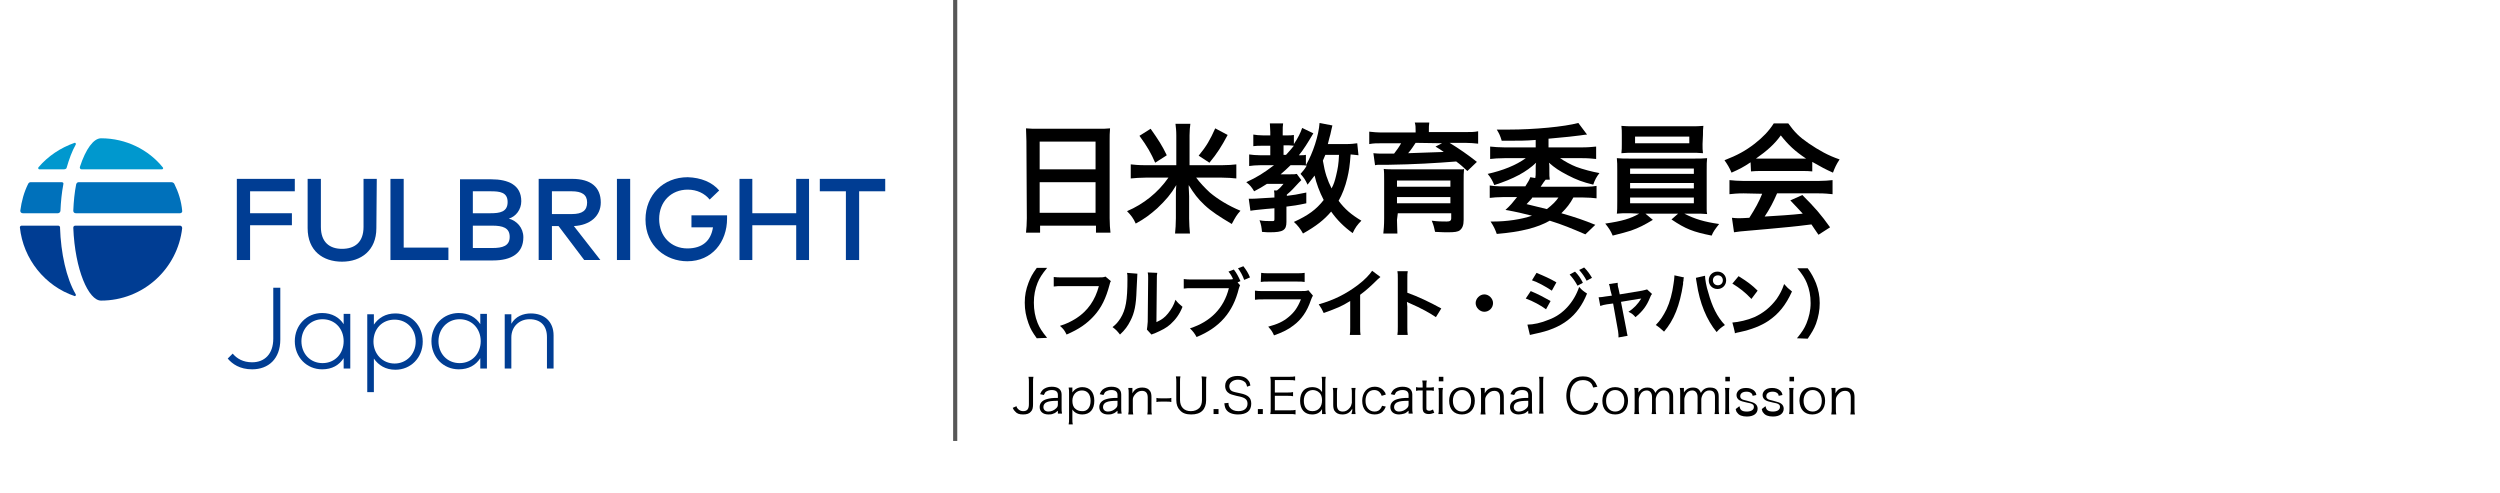 <?xml version="1.0" encoding="utf-8"?>
<!-- Generator: Adobe Illustrator 27.0.1, SVG Export Plug-In . SVG Version: 6.00 Build 0)  -->
<svg version="1.1" id="_イヤー_2" xmlns="http://www.w3.org/2000/svg" xmlns:xlink="http://www.w3.org/1999/xlink" x="0px"
	 y="0px" viewBox="0 0 603.8 119.1" style="enable-background:new 0 0 603.8 119.1;" xml:space="preserve">
<style type="text/css">
	.st0{fill:none;}
	.st1{fill:#003D93;}
	.st2{fill:#0071BB;}
	.st3{fill:#0098CE;}
	.st4{fill:none;stroke:#575757;stroke-miterlimit:10;}
</style>
<rect y="0" class="st0" width="603.8" height="119.1"/>
<g>
	<g>
		<polygon class="st1" points="70.5,54.4 60.4,54.4 60.4,62.8 57.2,62.8 57.2,43.2 71.2,43.2 71.2,46.2 60.4,46.2 60.4,51.5 
			70.5,51.5 		"/>
		<path class="st1" d="M90.9,55.1c0,5.4-3.7,8.1-8.3,8.1s-8.3-2.6-8.3-8.1V43.2h3.2v11.6c0,3.7,2.1,5.3,5.1,5.3s5.2-1.5,5.2-5.3
			V43.2h3.2L90.9,55.1L90.9,55.1z"/>
		<polygon class="st1" points="108.3,62.8 94.3,62.8 94.3,43.2 97.5,43.2 97.5,59.8 108.3,59.8 		"/>
		<g>
			<path class="st1" d="M114.2,54.5v5.4h4.7c2.5,0,4.2-0.5,4.2-2.7s-1.7-2.7-4.2-2.7H114.2z M114.2,46.2v5.3h4.3
				c2.2,0,4.1-0.3,4.1-2.7s-1.9-2.6-4.1-2.6C118.5,46.2,114.2,46.2,114.2,46.2z M118.6,43.3c4.2,0,7.3,1.4,7.3,5.3
				c0,2-1.3,3.7-3,4.2c1.9,0.5,3.5,2.2,3.5,4.5c0,3.9-2.9,5.6-7.3,5.6h-8V43.3L118.6,43.3L118.6,43.3z"/>
			<path class="st1" d="M133.3,46.2v5.5h4.8c2.6,0,3.7-0.9,3.7-2.8s-1.3-2.7-3.7-2.7C138.1,46.2,133.3,46.2,133.3,46.2z M138.2,43.2
				c4.5,0,6.9,2,6.9,5.7c0,3.3-2.6,5.5-6.5,5.7l6.4,8.2h-3.9l-6.2-8.2h-1.6v8.2h-3.2V43.2L138.2,43.2L138.2,43.2z"/>
		</g>
		<rect x="149" y="43.2" class="st1" width="3.2" height="19.6"/>
		<path class="st1" d="M173.7,46l-2.3,2.2c-1.2-1.5-3.1-2.4-5.3-2.4c-4,0-6.9,2.9-6.9,7.1s2.9,7.1,6.8,7.1c3.6,0,5.7-1.8,6.2-5.1
			H167v-2.9h8.6c0,0.2,0,0.5,0,0.8c0,5.6-3.6,10.3-9.6,10.3c-5.1,0-10.1-3.6-10.1-10.1c0-5.9,4.3-10.2,10.2-10.2
			C169.3,42.9,172,44,173.7,46"/>
		<polygon class="st1" points="181.7,51.5 192.3,51.5 192.3,43.2 195.4,43.2 195.4,62.8 192.3,62.8 192.3,54.4 181.7,54.4 
			181.7,62.8 178.6,62.8 178.6,43.2 181.7,43.2 		"/>
		<polygon class="st1" points="198,43.2 198,46.2 204.3,46.2 204.3,62.8 207.5,62.8 207.5,46.2 213.8,46.2 213.8,43.2 		"/>
		<g>
			<path class="st2" d="M6.8,44.4c-1,2-1.6,4.2-1.9,6.5c0,0.3,0.2,0.6,0.6,0.6H14c0.3,0,0.6-0.3,0.6-0.6c0.1-2.2,0.3-4.3,0.7-6.4
				c0.1-0.3-0.1-0.5-0.4-0.5H7.4C7.1,44,6.9,44.2,6.8,44.4"/>
			<path class="st3" d="M24.4,33.4c-1.8,0-3.7,2.6-5.1,6.9c-0.1,0.3,0.1,0.6,0.4,0.6h19.4c0.3,0,0.4-0.3,0.2-0.5
				C35.9,36.2,30.5,33.4,24.4,33.4"/>
			<path class="st2" d="M41.4,44H19c-0.3,0-0.5,0.2-0.6,0.5c-0.4,2-0.6,4.1-0.7,6.4c0,0.3,0.2,0.6,0.6,0.6h25.2
				c0.3,0,0.6-0.3,0.5-0.6c-0.2-2.3-0.9-4.5-1.9-6.5C42,44.2,41.7,44,41.4,44"/>
			<path class="st1" d="M14.1,54.5H5.2c-0.2,0-0.4,0.2-0.4,0.4c0.8,7.7,6.1,14.2,13.2,16.6c0.2,0.1,0.4-0.2,0.3-0.4
				c-2.3-3.9-3.6-10-3.8-16.1C14.6,54.8,14.3,54.5,14.1,54.5"/>
			<path class="st1" d="M24.4,72.6c10.2,0,18.5-7.7,19.6-17.5c0-0.3-0.2-0.6-0.5-0.6H18.2c-0.3,0-0.5,0.2-0.5,0.5
				C18.1,65.2,21.4,72.6,24.4,72.6"/>
			<path class="st3" d="M16.1,40.5c0.6-2.1,1.3-4,2.2-5.6c0.1-0.2-0.1-0.5-0.3-0.4c-3.4,1.2-6.4,3.2-8.7,5.9c-0.2,0.2,0,0.5,0.2,0.5
				h5.9C15.8,40.9,16.1,40.7,16.1,40.5"/>
		</g>
	</g>
	<g>
		<path class="st1" d="M67.7,82c0,4.7-2.9,7.2-6.8,7.2c-3,0-4.8-1.3-5.9-2.6l1.2-1.2c1,1.2,2.5,2.1,4.7,2.1c3,0,5.1-2,5.1-5.7V69.5
			h1.7L67.7,82L67.7,82z"/>
		<path class="st1" d="M84.5,89H83v-2.5c-1.1,1.7-2.8,2.7-5.2,2.7c-3.7,0-6.6-2.9-6.6-6.8s2.9-6.8,6.6-6.8c2.4,0,4.2,1.1,5.2,2.7
			v-2.5h1.6V89z M72.8,82.4c0,3,2.1,5.3,5.1,5.3s5.1-2.3,5.1-5.3s-2.1-5.3-5.1-5.3S72.8,79.5,72.8,82.4z"/>
		<path class="st1" d="M102.1,82.5c0,3.9-2.9,6.8-6.6,6.8c-2.4,0-4.1-1.1-5.2-2.7v8.1h-1.6V75.9h1.6v2.5c1.1-1.6,2.8-2.7,5.2-2.7
			C99.2,75.7,102.1,78.5,102.1,82.5z M90.2,82.5c0,3,2.2,5.3,5.1,5.3s5.1-2.3,5.1-5.3s-2.1-5.3-5.1-5.3S90.2,79.4,90.2,82.5z"/>
		<path class="st1" d="M117.6,89h-1.6v-2.5c-1.1,1.7-2.8,2.7-5.2,2.7c-3.7,0-6.6-2.9-6.6-6.8s2.9-6.8,6.6-6.8c2.4,0,4.2,1.1,5.2,2.7
			v-2.5h1.6V89z M105.9,82.4c0,3,2.1,5.3,5.1,5.3s5.1-2.3,5.1-5.3s-2.1-5.3-5.1-5.3S105.9,79.5,105.9,82.4z"/>
		<path class="st1" d="M133.7,81V89h-1.6v-7.6c0-2.7-1.5-4.3-4.2-4.3c-2.5,0-4.4,1.8-4.4,4.4V89h-1.6V75.9h1.6v2.3
			c1-1.8,2.9-2.5,4.7-2.5C131.5,75.7,133.7,77.7,133.7,81L133.7,81z"/>
	</g>
</g>
<g>
	<path d="M247.9,34.1c0-1.1-0.1-2.1-0.1-3.1c0.9,0.1,1.9,0.1,3.2,0.1h14c1.4,0,2.3,0,3.1-0.1c-0.1,1.1-0.1,1.9-0.1,3v18.7
		c0,1.5,0.1,2.5,0.2,3.5h-3.5v-1.7h-13.5v1.7h-3.4c0.1-1,0.2-2.2,0.2-3.5L247.9,34.1L247.9,34.1z M251.1,40.9h13.5v-6.7h-13.5
		L251.1,40.9L251.1,40.9z M251.1,51.4h13.5V44h-13.5L251.1,51.4L251.1,51.4z"/>
	<path d="M295.1,39.9c1.5,0,2.6-0.1,3.5-0.2v3.4c-1-0.1-2.1-0.2-3.5-0.2h-6.2c0.8,1.1,2.1,2.5,3.3,3.6c1.9,1.6,4.5,3.2,7.4,4.4
		c-0.9,1-1.2,1.5-2.1,3.2c-3-1.8-4.9-3-6.6-4.6c-1.6-1.5-2.5-2.7-3.8-4.8c0,0.3,0,0.5,0,0.6c0,0.5,0.1,1.2,0.1,2.1v5.4
		c0,1.3,0.1,2.5,0.2,3.6h-3.6c0.1-1,0.2-2.3,0.2-3.7v-5.3c0-1.1,0-1.8,0.1-2.7c-1.3,2.2-2.5,3.6-4.6,5.6c-1.7,1.5-3,2.5-5.2,3.7
		c-0.5-1.2-1.2-2.1-2.1-3c4-1.7,7.5-4.5,10-8.1h-5.5c-1.4,0-2.5,0.1-3.6,0.2v-3.4c0.9,0.1,1.9,0.2,3.6,0.2h7.4v-7.2
		c0-1.2-0.1-1.9-0.2-2.8h3.6c-0.1,0.8-0.2,1.6-0.2,2.8v7.2L295.1,39.9L295.1,39.9z M279,39.3c-1-2.3-1.9-3.9-3.8-6.5l2.7-1.7
		c1.9,2.7,2.8,4.1,3.9,6.4L279,39.3L279,39.3z M289.5,37.6c1.9-2.3,2.8-3.9,4-6.6l3,1.6c-1.5,2.8-2.5,4.4-4.4,6.7L289.5,37.6
		L289.5,37.6z"/>
	<path d="M328.1,37.5c-0.6-0.1-1.1-0.1-1.9-0.2c-0.2,2.8-0.4,4-0.8,5.7c-0.5,2.1-1.2,3.9-2.1,5.5c1.5,2,3,3.3,5.5,4.8
		c-1,1-1.5,1.7-2.1,3c-2.1-1.5-3.8-3.2-5.2-5.2c-1.7,2-3.6,3.5-6.8,5.3c-0.6-1.1-1.3-2-2.2-2.8c3.5-1.6,5.4-3,7.2-5.3
		c-1-1.9-1.8-4.1-2.2-5.9c-0.6,0.8-0.9,1.2-1.7,2.2c-0.5-1.1-0.8-1.6-1.7-2.6c0.6-0.7,1-1.1,1.5-2c-0.5-0.1-1-0.1-1.7-0.1h-2.2
		c-0.9,0.9-1.5,1.4-2.4,2.2h2.2c1.1,0,1.3,0,1.7-0.1l1.1,1.5c-0.4,0.4-0.6,0.6-0.6,0.6c-1.2,1.3-1.8,2-2.9,2.9v0.3
		c1.6-0.2,2.4-0.3,4.7-0.8l0,2.6c-2.3,0.5-3.2,0.6-4.8,0.8v3.7c0,2-0.8,2.5-4,2.5c-0.5,0-0.9,0-1.9-0.1c-0.1-1-0.2-1.8-0.6-2.8
		c1,0.2,1.9,0.2,3.1,0.2c0.5,0,0.5-0.1,0.5-0.6v-2.5c-1.2,0.1-2.6,0.2-4.3,0.4c-0.7,0.1-1,0.1-1.5,0.2l-0.4-2.9h0.8
		c1,0,3-0.2,5.4-0.3c0-1,0-1.2-0.1-1.7h0.7c0.8-0.6,1-0.9,1.6-1.6h-4c-1.1,0.7-1.9,1.2-3.1,1.8c-0.6-1-1-1.5-1.9-2.2
		c2.6-1.2,4.2-2.2,6.7-4.1h-3.3c-1.1,0-2,0.1-2.7,0.2v-2.8c0.7,0.1,1.6,0.2,2.7,0.2h2.4v-2.3h-1.7c-1.1,0-1.7,0-2.4,0.1v-2.8
		c0.6,0.1,1.4,0.2,2.4,0.2h1.7v-0.8c0-0.8-0.1-1.5-0.1-2.1h3.2c-0.1,0.6-0.1,1.1-0.1,2.1v0.8h1c0.8,0,1.2,0,1.7-0.1v2.2
		c1-1.5,1.6-2.7,2-3.9l2.7,1.3c-1.3,2.2-2.4,4-3.5,5.3c1.1,0,1.3,0,1.7-0.1v2.5c1.7-2.9,3.1-7.2,3.3-10.2l3.1,0.6
		c-0.1,0.5-0.3,1.2-0.5,2.2c-0.1,0.4-0.3,1-0.6,2.3h4.2c1.4,0,2.2-0.1,2.9-0.2L328.1,37.5L328.1,37.5z M310.6,37.4
		c0.8-0.9,1.2-1.3,1.9-2.2c-0.3,0-0.8-0.1-1.2-0.1H310v2.3H310.6L310.6,37.4z M320.1,37.4c-0.3,0.7-0.4,0.9-0.6,1.4
		c0.5,3,1.1,4.7,2.1,6.7c0.5-0.9,0.8-1.8,1.1-3.1c0.4-1.7,0.6-2.7,0.7-5H320.1z"/>
	<path d="M341.9,31.5c0-0.8,0-1.2-0.2-1.9h3.5c-0.1,0.6-0.1,1.2-0.1,1.9v0.4h8.6c1.6,0,2.4,0,3.3-0.2v3c-1-0.1-1.9-0.2-3.1-0.2h-3.8
		c2.3,1.4,4.6,3,6.6,4.6l-2.3,2.2c-1.2-1.1-1.6-1.5-2.7-2.3c-5,0.4-10.1,0.7-16.5,0.8c-0.3,0-0.7,0-1.2,0c-0.2,0-0.5,0-0.9,0
		c-0.3,0-0.7,0-1,0.1l-0.4-2.9c1.1,0.1,1.2,0.1,2.3,0.1h2.7c0.7-0.9,1.2-1.6,1.7-2.5h-4.6c-1.3,0-2.1,0-3.1,0.2v-3
		c0.9,0.1,1.8,0.2,3.4,0.2h7.8L341.9,31.5L341.9,31.5z M337.4,53.1c0,1.3,0.1,2.4,0.1,3.3h-3.4c0.1-1,0.2-2,0.2-3.7v-9
		c0-1.4,0-2.2-0.1-2.9c0.7,0.1,1.7,0.1,3.3,0.1h12.9c1.5,0,2.3,0,2.4,0c0.2,0,0.2,0,0.4,0c0.1,0,0.2,0,0.4-0.1
		c-0.1,0.8-0.1,1.7-0.1,3.1v9.2c0,1.3-0.3,2-0.9,2.5c-0.5,0.4-1.3,0.5-2.9,0.5c-0.6,0-1.4,0-3.1-0.1c-0.2-0.9-0.3-1.5-0.8-2.7
		c1.5,0.2,2.5,0.2,3.6,0.2c0.8,0,1.1-0.2,1.1-0.8v-1.2h-12.9L337.4,53.1L337.4,53.1z M350.3,43.6h-12.9v1.5h12.9V43.6z M337.4,49.1
		h12.9v-1.5h-12.9V49.1z M341.9,34.5c-0.4,0.6-1.1,1.7-1.8,2.5c2.4-0.1,6.1-0.2,8.6-0.3c-0.7-0.5-1-0.7-2-1.3l1.6-0.8L341.9,34.5
		L341.9,34.5z"/>
	<path d="M382.9,56.6c-3.5-1.5-5.4-2.3-8.6-3.3c-3,1.7-6.9,2.7-12.8,3.2c-0.4-1.1-0.7-1.8-1.5-3h0.8c3,0,6.6-0.5,9.2-1.4
		c-2.4-0.6-3.6-0.9-6.4-1.4c1.3-1.2,1.6-1.6,2.8-3.1h-3.4c-1.3,0-2.3,0.1-3.2,0.2v-3c0.7,0.1,1.4,0.2,2.4,0.2h6.2
		c0.7-1.1,1-1.6,1.2-2.2l1.2,0.2c0.1-0.5,0.1-0.8,0.1-1.7v-0.8c0-0.5,0-0.8,0.1-1.2c-2.3,2.2-5.4,3.9-10.1,5.4
		c-0.4-1-0.9-1.9-1.6-2.7c3.6-0.8,6.9-2.1,9.2-3.8h-5.1c-1.5,0-2.6,0.1-3.5,0.2v-3c1,0.1,2.2,0.2,3.5,0.2h7.5v-1.8
		c-2.5,0.2-3.7,0.2-8.2,0.2c-0.4-1.3-0.6-1.7-1.2-2.7l2.8,0c6.4,0,13.5-0.7,16.9-1.6l2.1,2.8c-0.3,0-0.9,0.1-1.6,0.2
		c-2.2,0.3-2.5,0.3-7.7,0.8v2.1h8c1.5,0,2.5-0.1,3.5-0.2v3c-1-0.1-1.9-0.2-3.4-0.2h-5.3c1,0.7,2.6,1.6,3.9,2.1
		c1.6,0.6,3.9,1.2,5.6,1.5c-0.7,0.9-1.1,1.6-1.5,2.8c-2.5-0.6-4.1-1.2-6.2-2.3c-2.1-1.1-3-1.7-4.5-3c0.1,0.5,0.1,0.6,0.1,1.2v0.8
		c0,1,0,1.5,0.1,2.1h-1c-0.3,0.4-0.5,0.6-1.2,1.7h11.1c1,0,1.7-0.1,2.4-0.2v3c-0.9-0.1-1.9-0.2-3.2-0.2H380
		c-0.8,1.5-1.6,2.5-2.9,3.8c3.5,1,5.5,1.7,8.2,2.8L382.9,56.6L382.9,56.6z M370.2,47.6c-0.5,0.7-0.8,0.9-1.5,1.7
		c0.8,0.2,2.4,0.6,4.9,1.2c1.3-1,2.2-1.9,2.8-2.8H370.2L370.2,47.6z"/>
	<path d="M393.7,51.5c-1.5,0-2.3,0-3.2,0.1c0.1-0.7,0.1-1.6,0.1-3v-7.3c0-1.5,0-2.2-0.1-3.1c0.9,0.1,1.9,0.1,3.2,0.1h15.4
		c1.4,0,2.2,0,3.2-0.1c-0.1,0.8-0.1,1.5-0.1,3.1v7.3c0,1.1,0,1.8,0,1.9c0,0.5,0,0.6,0.1,1.2c-0.9-0.1-1.8-0.1-3.2-0.1h-2.3
		c2.5,1.3,4.9,2,8.4,2.5c-1,1.3-1.4,1.8-1.8,2.8c-4.5-0.9-6.3-1.6-9.7-3.9l1.6-1.4h-7.9l1.8,1.5c-2,1.2-3.3,1.9-5.3,2.6
		c-1.2,0.4-2.1,0.6-4.4,1.2c-0.5-1.2-1-1.9-1.8-2.9c4.1-0.6,6.1-1.2,8.2-2.4L393.7,51.5L393.7,51.5z M411.2,34.8
		c0,0.9,0,1.5,0.1,2.2c-0.9-0.1-1.9-0.1-3.1-0.1h-13.4c-1.3,0-2.3,0-3.2,0.1c0.1-0.7,0.1-1.4,0.1-2.2v-2.2c0-0.9,0-1.4-0.1-2.2
		c1,0.1,1.7,0.1,3.3,0.1h13.2c1.6,0,2.3,0,3.3-0.1c-0.1,0.8-0.1,1.3-0.1,2.2L411.2,34.8L411.2,34.8z M393.7,42h15.4v-1.3h-15.4V42z
		 M393.7,45.5h15.4v-1.3h-15.4V45.5z M393.7,49.1h15.4v-1.4h-15.4V49.1z M394.9,33v1.6H408V33H394.9z"/>
	<path d="M422.8,39.2c-1.8,1.2-2.6,1.6-4.6,2.5c-0.5-1.2-1-2-1.7-3c3.1-1.2,5.1-2.3,7.3-4c1.9-1.5,3.4-3,4.6-4.9h3.5
		c1.5,2.1,2.7,3.3,4.9,4.8c2.5,1.7,4.8,3,7.5,3.9c-0.8,1.2-1.2,2.1-1.6,3.2c-1.8-0.8-2.9-1.4-5-2.6v2.3c-0.8-0.1-1.5-0.1-2.6-0.1
		h-9.7c-0.8,0-1.7,0-2.5,0.1L422.8,39.2L422.8,39.2z M421.1,46.7c-1.5,0-2.5,0.1-3.4,0.2v-3.4c1,0.1,2.1,0.2,3.4,0.2h18.1
		c1.4,0,2.4-0.1,3.4-0.2v3.4c-1-0.1-1.9-0.2-3.4-0.2h-10c-0.9,2.1-1.8,3.8-3,5.6c3.4-0.2,6.5-0.4,9.2-0.7c-0.9-1-1.4-1.5-3-3.2
		l2.9-1.3c3.1,3.1,4.4,4.6,6.7,7.8l-2.8,1.8c-1-1.4-1.2-1.8-1.7-2.5c-2.4,0.3-4.1,0.5-5.2,0.6c-2.9,0.3-8.6,0.8-9.8,0.9
		c-1.6,0.1-3.1,0.3-3.7,0.4l-0.5-3.5c0.8,0.1,1.3,0.1,1.7,0.1c0.2,0,1.1,0,2.5-0.1c1.4-2.2,2.3-3.8,3.1-5.8L421.1,46.7L421.1,46.7z
		 M434.9,38.3c0.5,0,0.7,0,1.3,0c-2.7-1.8-4.3-3.3-6.1-5.6c-1.5,2.1-3.3,3.7-6,5.6c0.5,0,0.7,0,1.2,0H434.9L434.9,38.3z"/>
	<path d="M250.4,81.7c-1-1.4-1.5-2.2-2-3.6c-0.6-1.7-0.9-3.2-0.9-5s0.3-3.2,0.9-4.8c0.5-1.3,0.9-2.1,2-3.6h2.5
		c-1.3,1.6-1.8,2.4-2.3,3.6c-0.6,1.5-0.9,3-0.9,4.8s0.3,3.4,0.9,4.9c0.5,1.2,1,2,2.3,3.6L250.4,81.7L250.4,81.7z"/>
	<path d="M268.3,67.9c-0.2,0.3-0.2,0.4-0.3,0.8c-0.9,3.4-2,5.6-3.7,7.5c-1.8,2-3.7,3.3-6.7,4.6c-0.5-1-0.7-1.3-1.6-2.1
		c1.6-0.5,2.6-1,3.9-1.8c2.8-1.8,4.6-4.4,5.5-7.8h-8.6c-1.2,0-1.6,0-2.3,0.1v-2.3c0.7,0.1,1.1,0.1,2.3,0.1h8.3c1,0,1.4,0,1.9-0.2
		L268.3,67.9L268.3,67.9z"/>
	<path d="M274.7,66.1c0,0.3-0.1,1.7-0.2,4c-0.1,3.5-0.5,5.5-1.5,7.4c-0.6,1.2-1.3,2.2-2.5,3.3c-0.7-0.9-1-1.2-1.8-1.8
		c0.9-0.7,1.3-1.2,1.9-2.1c1.3-2.1,1.7-4.4,1.7-9.4c0-1,0-1.2-0.1-1.6L274.7,66.1L274.7,66.1z M279.5,65.9c-0.1,0.5-0.1,0.8-0.1,1.7
		l-0.1,10.2c1.3-0.6,2-1.1,2.8-2.1c0.8-1,1.4-2,1.8-3.3c0.6,0.8,0.9,1,1.7,1.7c-0.7,1.8-1.7,3.1-2.9,4.2c-1,0.9-2,1.4-3.8,2.2
		c-0.4,0.1-0.5,0.2-0.8,0.3l-1.1-1.2c0.1-0.5,0.1-0.9,0.2-1.9l0.1-10.2v-0.5c0-0.4,0-0.8-0.1-1.2L279.5,65.9L279.5,65.9z"/>
	<path d="M299.5,68.9c-0.1,0.3-0.2,0.4-0.3,0.8c-1.4,5.7-4.6,9.4-10.2,11.7c-0.5-0.9-0.8-1.3-1.6-2.1c5-1.6,8.2-4.9,9.4-9.7h-8.6
		c-1.3,0-1.7,0-2.3,0.1v-2.3c0.6,0.1,1.1,0.1,2.3,0.1h8.3c0.6,0,1,0,1.3-0.1c-0.3-0.7-0.6-1.2-1.1-1.8l1.3-0.5
		c0.7,0.9,1.1,1.7,1.6,2.8l-0.7,0.3L299.5,68.9L299.5,68.9z M300.5,67.6c-0.4-1.1-0.9-2-1.5-2.8l1.3-0.5c0.7,0.9,1.2,1.7,1.6,2.7
		L300.5,67.6z"/>
	<path d="M317.1,71.4c-0.2,0.3-0.3,0.6-0.5,1.1c-0.9,2.7-2.3,4.7-4.2,6.1c-1.3,1-2.5,1.6-4.7,2.4c-0.4-0.9-0.6-1.2-1.4-2.1
		c2.2-0.6,3.6-1.2,5-2.4c1.3-1.1,2.1-2.2,2.9-4.2h-8.8c-1.2,0-1.7,0-2.3,0.1v-2.2c0.7,0.1,1.1,0.1,2.3,0.1h8.6c1.1,0,1.5,0,2-0.2
		L317.1,71.4L317.1,71.4z M304.6,65.9c0.6,0.1,1,0.1,2.1,0.1h6.3c1.1,0,1.5,0,2.1-0.1v2.2c-0.6-0.1-0.9-0.1-2.1-0.1h-6.4
		c-1.2,0-1.5,0-2.1,0.1L304.6,65.9L304.6,65.9z"/>
	<path d="M333.4,66.9c-0.3,0.3-0.4,0.3-0.7,0.6c-1.4,1.4-2.7,2.6-4.2,3.7v7.7c0,1,0,1.5,0.1,2H326c0.1-0.5,0.1-0.9,0.1-1.9v-6.3
		c-2.1,1.3-3.1,1.7-6.4,2.9c-0.4-0.9-0.6-1.2-1.2-2.1c3.6-1,6.6-2.5,9.5-4.7c1.6-1.2,2.8-2.5,3.4-3.4L333.4,66.9L333.4,66.9z"/>
	<path d="M337.5,80.9c0.1-0.6,0.1-1.1,0.1-2V67.3c0-0.9,0-1.3-0.1-1.8h2.5c-0.1,0.5-0.1,0.8-0.1,1.9v3.3c2.5,0.9,5.3,2.2,8.2,3.8
		l-1.3,2.1c-1.5-1-3.4-2.1-6.4-3.4c-0.4-0.2-0.5-0.2-0.6-0.3c0,0.5,0.1,0.7,0.1,1.2v4.8c0,0.9,0,1.4,0.1,2L337.5,80.9L337.5,80.9z"
		/>
	<path d="M360.6,73.2c0,1.2-1,2.1-2.1,2.1s-2.1-1-2.1-2.1s1-2.1,2.1-2.1S360.6,72.1,360.6,73.2z"/>
	<path d="M369.7,70.3c1.7,0.7,3.4,1.6,4.8,2.4l-1.1,2c-1.2-0.9-3.2-2-4.9-2.6L369.7,70.3L369.7,70.3z M368.9,78.4
		c1.4,0,3.3-0.4,5.2-1.2c3.3-1.2,6-4.1,7.3-7.9c0.7,0.8,1,1,1.9,1.6c-2.2,5.5-6,8.4-12.5,9.7c-0.8,0.2-0.9,0.2-1.3,0.3L368.9,78.4
		L368.9,78.4z M371.1,65.9c1.7,0.7,3.5,1.5,4.8,2.3l-1.1,2c-1.5-1-3.5-2.1-4.8-2.5L371.1,65.9L371.1,65.9z M380.4,65.6
		c0.8,0.8,1.3,1.5,1.9,2.7l-1.3,0.7c-0.6-1.1-1.1-1.8-1.9-2.7L380.4,65.6L380.4,65.6z M383.2,67.8c-0.5-1-1.1-1.8-1.8-2.6l1.2-0.6
		c0.8,0.8,1.3,1.5,1.9,2.5L383.2,67.8z"/>
	<path d="M388.9,69.9c-0.1-0.8-0.2-0.9-0.3-1.3l2.1-0.3c0,0.4,0,0.8,0.2,1.4l0.3,1.4l5.4-0.9c0.5-0.1,0.8-0.2,1.2-0.3L399,71
		c-0.2,0.2-0.3,0.4-0.5,0.9c-0.8,2-1.8,3.3-3.5,4.7c-0.6-0.7-0.9-0.9-1.7-1.3c1.3-0.8,2.3-1.9,3.1-3.2c-0.1,0-0.4,0.1-0.7,0.1
		l-4.2,0.7l1.3,6.7c0.1,0.7,0.2,1.1,0.3,1.5l-2.2,0.4c0-0.5,0-0.9-0.1-1.5l-1.2-6.7l-1.5,0.2c-0.6,0.1-1.1,0.2-1.6,0.4l-0.4-2.1
		c0.6,0,1-0.1,1.7-0.2l1.5-0.2L388.9,69.9L388.9,69.9z"/>
	<path d="M406.7,67c0,0.2-0.1,0.2-0.1,0.4l0,0.3l-0.1,0.5l0,0.4c-0.8,5.2-2.2,8.7-4.6,11.5c-0.9-0.8-1.2-1.1-2-1.6
		c1.1-1.1,1.8-2.2,2.6-3.8c0.8-1.7,1.4-3.9,1.7-6.2c0.1-0.7,0.2-1.3,0.2-1.8v-0.2L406.7,67L406.7,67z M411.8,66.6
		c0,0.8,0.3,2.6,0.8,4.1c0.9,3.3,2.1,5.8,4,7.8c-0.9,0.6-1.3,0.9-2,1.7c-2.4-2.9-4.1-7-4.8-11.8c-0.1-0.7-0.2-1-0.2-1.3L411.8,66.6
		L411.8,66.6z M416.9,67.7c0,1.2-0.9,2.1-2.1,2.1s-2.1-0.9-2.1-2.1s0.9-2.1,2.1-2.1S416.9,66.5,416.9,67.7z M413.7,67.7
		c0,0.7,0.5,1.2,1.2,1.2s1.2-0.5,1.2-1.2s-0.5-1.2-1.2-1.2S413.7,67,413.7,67.7z"/>
	<path d="M418.4,77.9c1.5-0.1,3.7-0.6,5.3-1.3c2.2-1,3.9-2.4,5.4-4.4c0.8-1.2,1.3-2.1,1.8-3.6c0.7,0.8,1,1.1,1.9,1.8
		c-1.5,3.3-3.2,5.4-5.7,7.1c-1.8,1.2-4.1,2.1-6.9,2.7c-0.7,0.1-0.8,0.2-1.2,0.3C419.1,80.4,418.4,77.9,418.4,77.9z M419.9,66.7
		c2.1,1.3,3.3,2.2,4.6,3.5l-1.5,2c-1.4-1.5-2.9-2.7-4.6-3.7L419.9,66.7L419.9,66.7z"/>
	<path d="M434,81.7c1.3-1.6,1.8-2.4,2.3-3.6c0.6-1.5,1-3.1,1-4.9s-0.3-3.3-0.9-4.8c-0.5-1.2-1-2-2.3-3.6h2.5c1,1.4,1.4,2.2,2,3.6
		c0.6,1.6,0.9,3.1,0.9,4.8s-0.3,3.3-0.9,5c-0.5,1.3-1,2.1-2,3.6L434,81.7L434,81.7z"/>
	<path d="M249.6,91c-0.1,0.4-0.1,0.7-0.1,1.3v5.3c0,0.8-0.1,1.4-0.5,1.8c-0.4,0.5-1,0.7-1.9,0.7s-1.5-0.2-1.9-0.7
		c-0.2-0.2-0.4-0.4-0.6-0.9l0.9-0.4c0.1,0.4,0.2,0.5,0.4,0.7c0.3,0.3,0.7,0.5,1.2,0.5c1,0,1.4-0.5,1.4-1.7v-5.3c0-0.6,0-0.9-0.1-1.3
		L249.6,91L249.6,91z"/>
	<path d="M255.5,99.2c-0.5,0.4-0.7,0.6-1.1,0.7c-0.4,0.2-0.8,0.2-1.2,0.2c-1.3,0-2.1-0.7-2.1-1.8c0-0.9,0.6-1.6,1.7-1.9
		c0.7-0.2,1.3-0.3,2.7-0.3v-0.7c0-0.8-0.5-1.2-1.5-1.2c-0.6,0-1.1,0.2-1.5,0.5c-0.1,0.2-0.2,0.3-0.4,0.7l-0.9-0.2
		c0.2-0.5,0.4-0.8,0.7-1.1c0.5-0.4,1.2-0.7,2.1-0.7c1.6,0,2.4,0.7,2.4,1.9v3.3c0,0.5,0,0.8,0.1,1.3h-1L255.5,99.2L255.5,99.2z
		 M255.5,96.8c-1.4,0-2.1,0.1-2.6,0.3c-0.6,0.2-0.9,0.7-0.9,1.2c0,0.7,0.5,1.1,1.2,1.1c0.7,0,1.4-0.3,1.9-0.8c0.3-0.3,0.4-0.5,0.4-1
		V96.8L255.5,96.8z"/>
	<path d="M258.1,102.5c0.1-0.5,0.1-0.8,0.1-1.3V95c0-0.6,0-0.9-0.1-1.4h0.9v0.7c0,0.2,0,0.3,0,0.5c0.5-0.8,1.4-1.3,2.4-1.3
		c1.8,0,2.9,1.2,2.9,3.3s-1.1,3.3-2.9,3.3c-1,0-1.9-0.4-2.4-1.2c0,0.3,0,0.5,0,0.8v1.5c0,0.6,0,0.9,0.1,1.3L258.1,102.5L258.1,102.5
		z M263.4,96.8c0-1.6-0.8-2.5-2.1-2.5s-2.3,1-2.3,2.5c0,0.8,0.2,1.5,0.7,1.9c0.4,0.4,1,0.6,1.6,0.6
		C262.6,99.4,263.4,98.4,263.4,96.8L263.4,96.8z"/>
	<path d="M269.9,99.2c-0.5,0.4-0.7,0.6-1.1,0.7c-0.4,0.2-0.8,0.2-1.2,0.2c-1.3,0-2.1-0.7-2.1-1.8c0-0.9,0.6-1.6,1.7-1.9
		c0.7-0.2,1.3-0.3,2.7-0.3v-0.7c0-0.8-0.5-1.2-1.5-1.2c-0.6,0-1.1,0.2-1.5,0.5c-0.1,0.2-0.2,0.3-0.4,0.7l-0.9-0.2
		c0.2-0.5,0.4-0.8,0.7-1.1c0.5-0.4,1.2-0.7,2.1-0.7c1.6,0,2.4,0.7,2.4,1.9v3.3c0,0.5,0,0.8,0.1,1.3h-1L269.9,99.2L269.9,99.2z
		 M269.9,96.8c-1.4,0-2.1,0.1-2.6,0.3c-0.6,0.2-0.9,0.7-0.9,1.2c0,0.7,0.5,1.1,1.2,1.1c0.7,0,1.4-0.3,1.9-0.8c0.3-0.3,0.4-0.5,0.4-1
		L269.9,96.8L269.9,96.8z"/>
	<path d="M272.5,100c0.1-0.4,0.1-0.8,0.1-1.3V95c0-0.5,0-0.9-0.1-1.3h1v0.8c0,0.1,0,0.2,0,0.5c0.5-1,1.3-1.4,2.4-1.4
		c0.9,0,1.5,0.3,1.9,0.9c0.2,0.3,0.3,0.8,0.3,1.4v2.9c0,0.6,0,0.9,0.1,1.3h-1.1c0.1-0.5,0.1-0.8,0.1-1.3v-2.8c0-1.1-0.5-1.6-1.4-1.6
		c-0.7,0-1.2,0.3-1.7,0.9c-0.3,0.4-0.5,0.7-0.5,1.2v2.3c0,0.5,0,0.9,0.1,1.3H272.5L272.5,100z"/>
	<path d="M279.3,96.1c0.3,0.1,0.6,0.1,1.1,0.1h1.4c0.5,0,0.8,0,1.1-0.1v1c-0.3-0.1-0.6-0.1-1.1-0.1h-1.4c-0.5,0-0.7,0-1.1,0.1V96.1z
		"/>
	<path d="M291.4,91c-0.1,0.4-0.1,0.7-0.1,1.3v4.4c0,1-0.3,1.9-0.9,2.5c-0.6,0.6-1.5,0.9-2.7,0.9s-2.1-0.3-2.7-1
		c-0.6-0.6-0.9-1.4-0.9-2.5v-4.3c0-0.6,0-0.9-0.1-1.4h1.1c-0.1,0.4-0.1,0.7-0.1,1.4v4.3c0,1.7,1,2.7,2.6,2.7c0.9,0,1.6-0.3,2.1-0.8
		c0.4-0.5,0.6-1.1,0.6-1.9v-4.3c0-0.6,0-0.9-0.1-1.4L291.4,91L291.4,91z"/>
	<path d="M294.3,98.8v1.2h-1.2v-1.2H294.3z"/>
	<path d="M301.2,93.4c-0.1-0.5-0.2-0.7-0.4-1c-0.4-0.4-1-0.7-1.8-0.7c-1.2,0-2.1,0.7-2.1,1.6c0,0.6,0.3,1.1,1,1.3
		c0.3,0.1,0.3,0.1,1.7,0.4c1.9,0.4,2.6,1.1,2.6,2.5c0,1.7-1.1,2.6-3.2,2.6c-1.3,0-2.3-0.4-2.8-1.1c-0.3-0.4-0.4-0.8-0.5-1.6l1-0.1
		c0,0.6,0.1,0.8,0.4,1.2c0.4,0.5,1.1,0.8,2,0.8c1.4,0,2.2-0.7,2.2-1.8c0-0.6-0.2-1-0.7-1.3c-0.4-0.2-0.5-0.3-2-0.6
		c-0.7-0.2-1.2-0.3-1.6-0.5c-0.7-0.4-1.1-1-1.1-1.9c0-1.5,1.2-2.4,3-2.4c1.2,0,2.1,0.4,2.6,1.1c0.3,0.3,0.4,0.7,0.5,1.2L301.2,93.4
		L301.2,93.4z"/>
	<path d="M305,98.8v1.2h-1.2v-1.2H305z"/>
	<path d="M312.9,100.1c-0.4-0.1-0.7-0.1-1.3-0.1h-3.5c-0.6,0-0.9,0-1.3,0c0.1-0.4,0.1-0.8,0.1-1.4v-6.3c0-0.5,0-0.8-0.1-1.3
		c0.4,0,0.7,0,1.3,0h3.4c0.5,0,0.9,0,1.3-0.1v1c-0.4-0.1-0.7-0.1-1.3-0.1h-3.6v3h3.1c0.5,0,0.9,0,1.3-0.1v1
		c-0.4-0.1-0.7-0.1-1.3-0.1h-3.1v3.5h3.7c0.5,0,0.9,0,1.3-0.1L312.9,100.1L312.9,100.1z"/>
	<path d="M319.3,99.4c0-0.2,0-0.4,0-0.6c-0.5,0.9-1.3,1.3-2.4,1.3c-1.8,0-2.9-1.2-2.9-3.3s1.1-3.3,2.9-3.3c1.1,0,1.9,0.4,2.4,1.2
		v-0.2c0-0.2,0-0.3,0-0.6v-1.6c0-0.6,0-0.9-0.1-1.3h1c-0.1,0.5-0.1,0.8-0.1,1.3v6.3c0,0.6,0,0.9,0.1,1.4h-0.9L319.3,99.4L319.3,99.4
		z M314.9,96.8c0,0.8,0.2,1.4,0.5,1.8c0.4,0.5,0.9,0.7,1.6,0.7c1.4,0,2.3-1,2.3-2.6c0-0.8-0.2-1.5-0.7-1.9c-0.4-0.4-1-0.6-1.6-0.6
		C315.7,94.3,314.9,95.2,314.9,96.8L314.9,96.8z"/>
	<path d="M326.6,99.2c0-0.1,0-0.2,0-0.5c-0.6,1-1.3,1.4-2.4,1.4c-0.9,0-1.5-0.3-1.9-0.9c-0.2-0.3-0.3-0.8-0.3-1.4V95
		c0-0.5,0-0.9-0.1-1.3h1.1c-0.1,0.4-0.1,0.8-0.1,1.3v2.8c0,1.1,0.5,1.6,1.4,1.6c0.7,0,1.2-0.3,1.7-0.9c0.3-0.4,0.4-0.7,0.5-1.2V95
		c0-0.5,0-0.9-0.1-1.3h1c-0.1,0.4-0.1,0.8-0.1,1.3v3.7c0,0.5,0,0.9,0.1,1.3h-1L326.6,99.2L326.6,99.2z"/>
	<path d="M333.7,95.6c-0.3-0.9-0.9-1.4-1.8-1.4c-1.3,0-2.1,1-2.1,2.6s0.9,2.6,2.2,2.6c0.7,0,1.2-0.3,1.5-0.8
		c0.1-0.2,0.2-0.3,0.3-0.6l0.9,0.2c-0.2,0.4-0.3,0.7-0.5,0.9c-0.5,0.7-1.3,1-2.2,1c-1.9,0-3-1.3-3-3.3s1.2-3.4,3-3.4
		c1,0,1.8,0.4,2.3,1.1c0.2,0.2,0.3,0.4,0.4,0.8L333.7,95.6L333.7,95.6z"/>
	<path d="M340.2,99.2c-0.5,0.4-0.7,0.6-1.1,0.7s-0.8,0.2-1.2,0.2c-1.3,0-2.1-0.7-2.1-1.8c0-0.9,0.6-1.6,1.7-1.9
		c0.7-0.2,1.3-0.3,2.7-0.3v-0.7c0-0.8-0.5-1.2-1.5-1.2c-0.6,0-1.1,0.2-1.5,0.5c-0.1,0.2-0.2,0.3-0.4,0.7l-0.9-0.2
		c0.2-0.5,0.4-0.8,0.7-1.1c0.5-0.4,1.2-0.7,2.1-0.7c1.6,0,2.4,0.7,2.4,1.9v3.3c0,0.5,0,0.8,0.1,1.3h-1L340.2,99.2L340.2,99.2z
		 M340.2,96.8c-1.4,0-2.1,0.1-2.6,0.3c-0.6,0.2-0.9,0.7-0.9,1.2c0,0.7,0.5,1.1,1.2,1.1c0.7,0,1.4-0.3,1.9-0.8c0.3-0.3,0.4-0.5,0.4-1
		L340.2,96.8L340.2,96.8z"/>
	<path d="M344.6,91.9c-0.1,0.4-0.1,0.8-0.1,1.3v0.4h0.6c0.5,0,0.8,0,1.2-0.1v0.9c-0.4-0.1-0.7-0.1-1.2-0.1h-0.6v4.1
		c0,0.3,0,0.5,0.1,0.6c0.1,0.1,0.3,0.2,0.6,0.2c0.3,0,0.5-0.1,0.9-0.3l0.3,0.8c-0.5,0.2-0.9,0.3-1.3,0.3c-0.5,0-0.9-0.1-1.2-0.4
		c-0.2-0.2-0.3-0.6-0.3-1.1v-4.2h-0.5c-0.4,0-0.7,0-1.1,0.1v-0.9c0.3,0.1,0.6,0.1,1.1,0.1h0.5v-0.4c0-0.5,0-0.9-0.1-1.3L344.6,91.9
		L344.6,91.9z"/>
	<path d="M348.6,91v1.1h-1.1V91H348.6z M348.5,93.7c-0.1,0.4-0.1,0.7-0.1,1.3v3.7c0,0.5,0,0.9,0.1,1.3h-1.1c0.1-0.5,0.1-0.8,0.1-1.3
		V95c0-0.6,0-0.9-0.1-1.3H348.5z"/>
	<path d="M350,96.8c0-2,1.2-3.3,3.1-3.3s3.1,1.3,3.1,3.3s-1.2,3.3-3.1,3.3S350,98.9,350,96.8L350,96.8z M350.9,96.8
		c0,1.6,0.9,2.6,2.2,2.6s2.2-1,2.2-2.6s-0.9-2.6-2.2-2.6S350.9,95.2,350.9,96.8z"/>
	<path d="M357.6,100c0.1-0.4,0.1-0.8,0.1-1.3V95c0-0.5,0-0.9-0.1-1.3h1v0.8c0,0.1,0,0.2,0,0.5c0.5-1,1.3-1.4,2.4-1.4
		c0.9,0,1.5,0.3,1.9,0.9c0.2,0.3,0.3,0.8,0.3,1.4v2.9c0,0.6,0,0.9,0.1,1.3h-1.1c0.1-0.5,0.1-0.8,0.1-1.3v-2.8c0-1.1-0.5-1.6-1.4-1.6
		c-0.7,0-1.2,0.3-1.7,0.9c-0.3,0.4-0.5,0.7-0.5,1.2v2.3c0,0.5,0,0.9,0.1,1.3H357.6L357.6,100z"/>
	<path d="M369.1,99.2c-0.5,0.4-0.7,0.6-1.1,0.7s-0.8,0.2-1.2,0.2c-1.3,0-2.1-0.7-2.1-1.8c0-0.9,0.6-1.6,1.7-1.9
		c0.7-0.2,1.3-0.3,2.7-0.3v-0.7c0-0.8-0.5-1.2-1.5-1.2c-0.6,0-1.1,0.2-1.5,0.5c-0.1,0.2-0.2,0.3-0.4,0.7l-0.9-0.2
		c0.2-0.5,0.4-0.8,0.7-1.1c0.5-0.4,1.2-0.7,2.1-0.7c1.6,0,2.4,0.7,2.4,1.9v3.3c0,0.5,0,0.8,0.1,1.3h-1L369.1,99.2L369.1,99.2z
		 M369.1,96.8c-1.4,0-2.1,0.1-2.6,0.3c-0.6,0.2-0.9,0.7-0.9,1.2c0,0.7,0.5,1.1,1.2,1.1c0.7,0,1.4-0.3,1.9-0.8c0.3-0.3,0.4-0.5,0.4-1
		L369.1,96.8L369.1,96.8z"/>
	<path d="M372.8,91c-0.1,0.4-0.1,0.7-0.1,1.3v6.3c0,0.5,0,0.8,0.1,1.3h-1.1c0.1-0.4,0.1-0.8,0.1-1.3v-6.3c0-0.6,0-0.9-0.1-1.3H372.8
		z"/>
	<path d="M384.8,93.6c-0.2-0.5-0.3-0.8-0.5-1c-0.5-0.6-1.2-0.8-2-0.8c-1.9,0-3.1,1.5-3.1,3.8s1.2,3.8,3.1,3.8c0.9,0,1.7-0.3,2.2-1
		c0.2-0.3,0.4-0.6,0.5-1.2l1,0.2c-0.2,0.7-0.4,1-0.6,1.4c-0.7,0.9-1.7,1.4-3,1.4c-1.1,0-2.1-0.3-2.8-1c-0.8-0.8-1.3-2.1-1.3-3.6
		s0.5-2.8,1.3-3.7c0.7-0.7,1.6-1,2.7-1s2,0.3,2.6,1c0.4,0.4,0.6,0.8,0.9,1.5L384.8,93.6L384.8,93.6z"/>
	<path d="M387,96.8c0-2,1.2-3.3,3.1-3.3s3.1,1.3,3.1,3.3s-1.2,3.3-3.1,3.3S387,98.9,387,96.8L387,96.8z M387.9,96.8
		c0,1.6,0.9,2.6,2.2,2.6s2.2-1,2.2-2.6s-0.9-2.6-2.2-2.6S387.9,95.2,387.9,96.8z"/>
	<path d="M394.7,100c0.1-0.4,0.1-0.8,0.1-1.3V95c0-0.6,0-0.9-0.1-1.3h1v0.7c0,0.1,0,0.2,0,0.4c0.1-0.2,0.2-0.3,0.5-0.6
		c0.4-0.4,1-0.6,1.7-0.6s1.2,0.2,1.5,0.6c0.2,0.2,0.2,0.3,0.4,0.7c0.5-0.9,1.2-1.3,2.2-1.3c0.8,0,1.4,0.2,1.7,0.7
		c0.3,0.4,0.4,0.8,0.4,1.5v2.9c0,0.6,0,0.9,0.1,1.3h-1.1c0.1-0.4,0.1-0.7,0.1-1.3v-2.8c0-1.1-0.4-1.6-1.4-1.6
		c-0.6,0-1.1,0.3-1.5,0.9c-0.2,0.3-0.4,0.9-0.4,1.2v2.3c0,0.6,0,0.9,0.1,1.3h-1.1c0.1-0.4,0.1-0.7,0.1-1.3v-2.8c0-1-0.5-1.6-1.3-1.6
		c-0.6,0-1.2,0.3-1.5,0.9c-0.2,0.3-0.4,0.9-0.4,1.2v2.3c0,0.5,0,0.9,0.1,1.3H394.7L394.7,100z"/>
	<path d="M405.7,100c0.1-0.4,0.1-0.8,0.1-1.3V95c0-0.6,0-0.9-0.1-1.3h1v0.7c0,0.1,0,0.2,0,0.4c0.1-0.2,0.2-0.3,0.5-0.6
		c0.4-0.4,1-0.6,1.7-0.6s1.2,0.2,1.5,0.6c0.2,0.2,0.2,0.3,0.4,0.7c0.5-0.9,1.2-1.3,2.2-1.3c0.8,0,1.4,0.2,1.7,0.7
		c0.3,0.4,0.4,0.8,0.4,1.5v2.9c0,0.6,0,0.9,0.1,1.3h-1.1c0.1-0.4,0.1-0.7,0.1-1.3v-2.8c0-1.1-0.4-1.6-1.4-1.6
		c-0.6,0-1.1,0.3-1.5,0.9c-0.2,0.3-0.4,0.9-0.4,1.2v2.3c0,0.6,0,0.9,0.1,1.3h-1.1c0.1-0.4,0.1-0.7,0.1-1.3v-2.8c0-1-0.5-1.6-1.3-1.6
		c-0.6,0-1.2,0.3-1.5,0.9c-0.2,0.3-0.4,0.9-0.4,1.2v2.3c0,0.5,0,0.9,0.1,1.3H405.7L405.7,100z"/>
	<path d="M417.8,91v1.1h-1.1V91H417.8z M417.7,93.7c-0.1,0.4-0.1,0.7-0.1,1.3v3.7c0,0.5,0,0.9,0.1,1.3h-1.1c0.1-0.5,0.1-0.8,0.1-1.3
		V95c0-0.6,0-0.9-0.1-1.3H417.7z"/>
	<path d="M420.1,98.1c0.1,0.4,0.2,0.7,0.4,0.9c0.3,0.3,0.8,0.4,1.4,0.4c1,0,1.7-0.4,1.7-1.1c0-0.3-0.1-0.6-0.4-0.7
		c-0.3-0.2-0.5-0.2-1.4-0.4c-0.9-0.2-1.3-0.3-1.8-0.6c-0.4-0.3-0.6-0.7-0.6-1.2c0-0.4,0.2-0.8,0.5-1.1c0.4-0.4,1-0.6,1.8-0.6
		s1.4,0.2,1.9,0.6c0.3,0.3,0.5,0.5,0.6,1.1l-0.9,0.2c-0.1-0.3-0.1-0.5-0.3-0.6c-0.3-0.3-0.7-0.4-1.2-0.4c-0.9,0-1.5,0.4-1.5,1.1
		c0,0.3,0.1,0.5,0.4,0.7c0.3,0.2,0.6,0.2,1.3,0.4c1.1,0.3,1.5,0.4,1.9,0.7c0.4,0.3,0.6,0.7,0.6,1.2c0,1.2-1,1.9-2.6,1.9
		c-1.1,0-1.9-0.3-2.3-0.9c-0.2-0.2-0.3-0.4-0.4-0.9L420.1,98.1L420.1,98.1z"/>
	<path d="M426.4,98.1c0.1,0.4,0.2,0.7,0.4,0.9c0.3,0.3,0.8,0.4,1.4,0.4c1,0,1.7-0.4,1.7-1.1c0-0.3-0.1-0.6-0.4-0.7
		c-0.3-0.2-0.5-0.2-1.4-0.4c-0.9-0.2-1.3-0.3-1.8-0.6c-0.4-0.3-0.6-0.7-0.6-1.2c0-0.4,0.2-0.8,0.5-1.1c0.4-0.4,1-0.6,1.8-0.6
		s1.4,0.2,1.9,0.6c0.3,0.3,0.5,0.5,0.6,1.1l-0.9,0.2c-0.1-0.3-0.1-0.5-0.3-0.6c-0.3-0.3-0.7-0.4-1.2-0.4c-0.9,0-1.5,0.4-1.5,1.1
		c0,0.3,0.1,0.5,0.4,0.7c0.3,0.2,0.6,0.2,1.3,0.4c1.1,0.3,1.5,0.4,1.9,0.7c0.4,0.3,0.6,0.7,0.6,1.2c0,1.2-1,1.9-2.6,1.9
		c-1.1,0-1.9-0.3-2.3-0.9c-0.2-0.2-0.3-0.4-0.4-0.9L426.4,98.1L426.4,98.1z"/>
	<path d="M433.3,91v1.1h-1.1V91H433.3z M433.2,93.7c-0.1,0.4-0.1,0.7-0.1,1.3v3.7c0,0.5,0,0.9,0.1,1.3h-1.1c0.1-0.5,0.1-0.8,0.1-1.3
		V95c0-0.6,0-0.9-0.1-1.3H433.2z"/>
	<path d="M434.6,96.8c0-2,1.2-3.3,3.1-3.3s3.1,1.3,3.1,3.3s-1.2,3.3-3.1,3.3S434.7,98.9,434.6,96.8L434.6,96.8z M435.6,96.8
		c0,1.6,0.9,2.6,2.2,2.6s2.2-1,2.2-2.6s-0.9-2.6-2.2-2.6S435.6,95.2,435.6,96.8z"/>
	<path d="M442.3,100c0.1-0.4,0.1-0.8,0.1-1.3V95c0-0.5,0-0.9-0.1-1.3h1v0.8c0,0.1,0,0.2,0,0.5c0.5-1,1.3-1.4,2.4-1.4
		c0.9,0,1.5,0.3,1.9,0.9c0.2,0.3,0.3,0.8,0.3,1.4v2.9c0,0.6,0,0.9,0.1,1.3h-1.1c0.1-0.5,0.1-0.8,0.1-1.3v-2.8c0-1.1-0.5-1.6-1.4-1.6
		c-0.7,0-1.2,0.3-1.7,0.9c-0.3,0.4-0.5,0.7-0.5,1.2v2.3c0,0.5,0,0.9,0.1,1.3H442.3L442.3,100z"/>
</g>
<line class="st4" x1="230.7" y1="0" x2="230.7" y2="106.5"/>
</svg>
